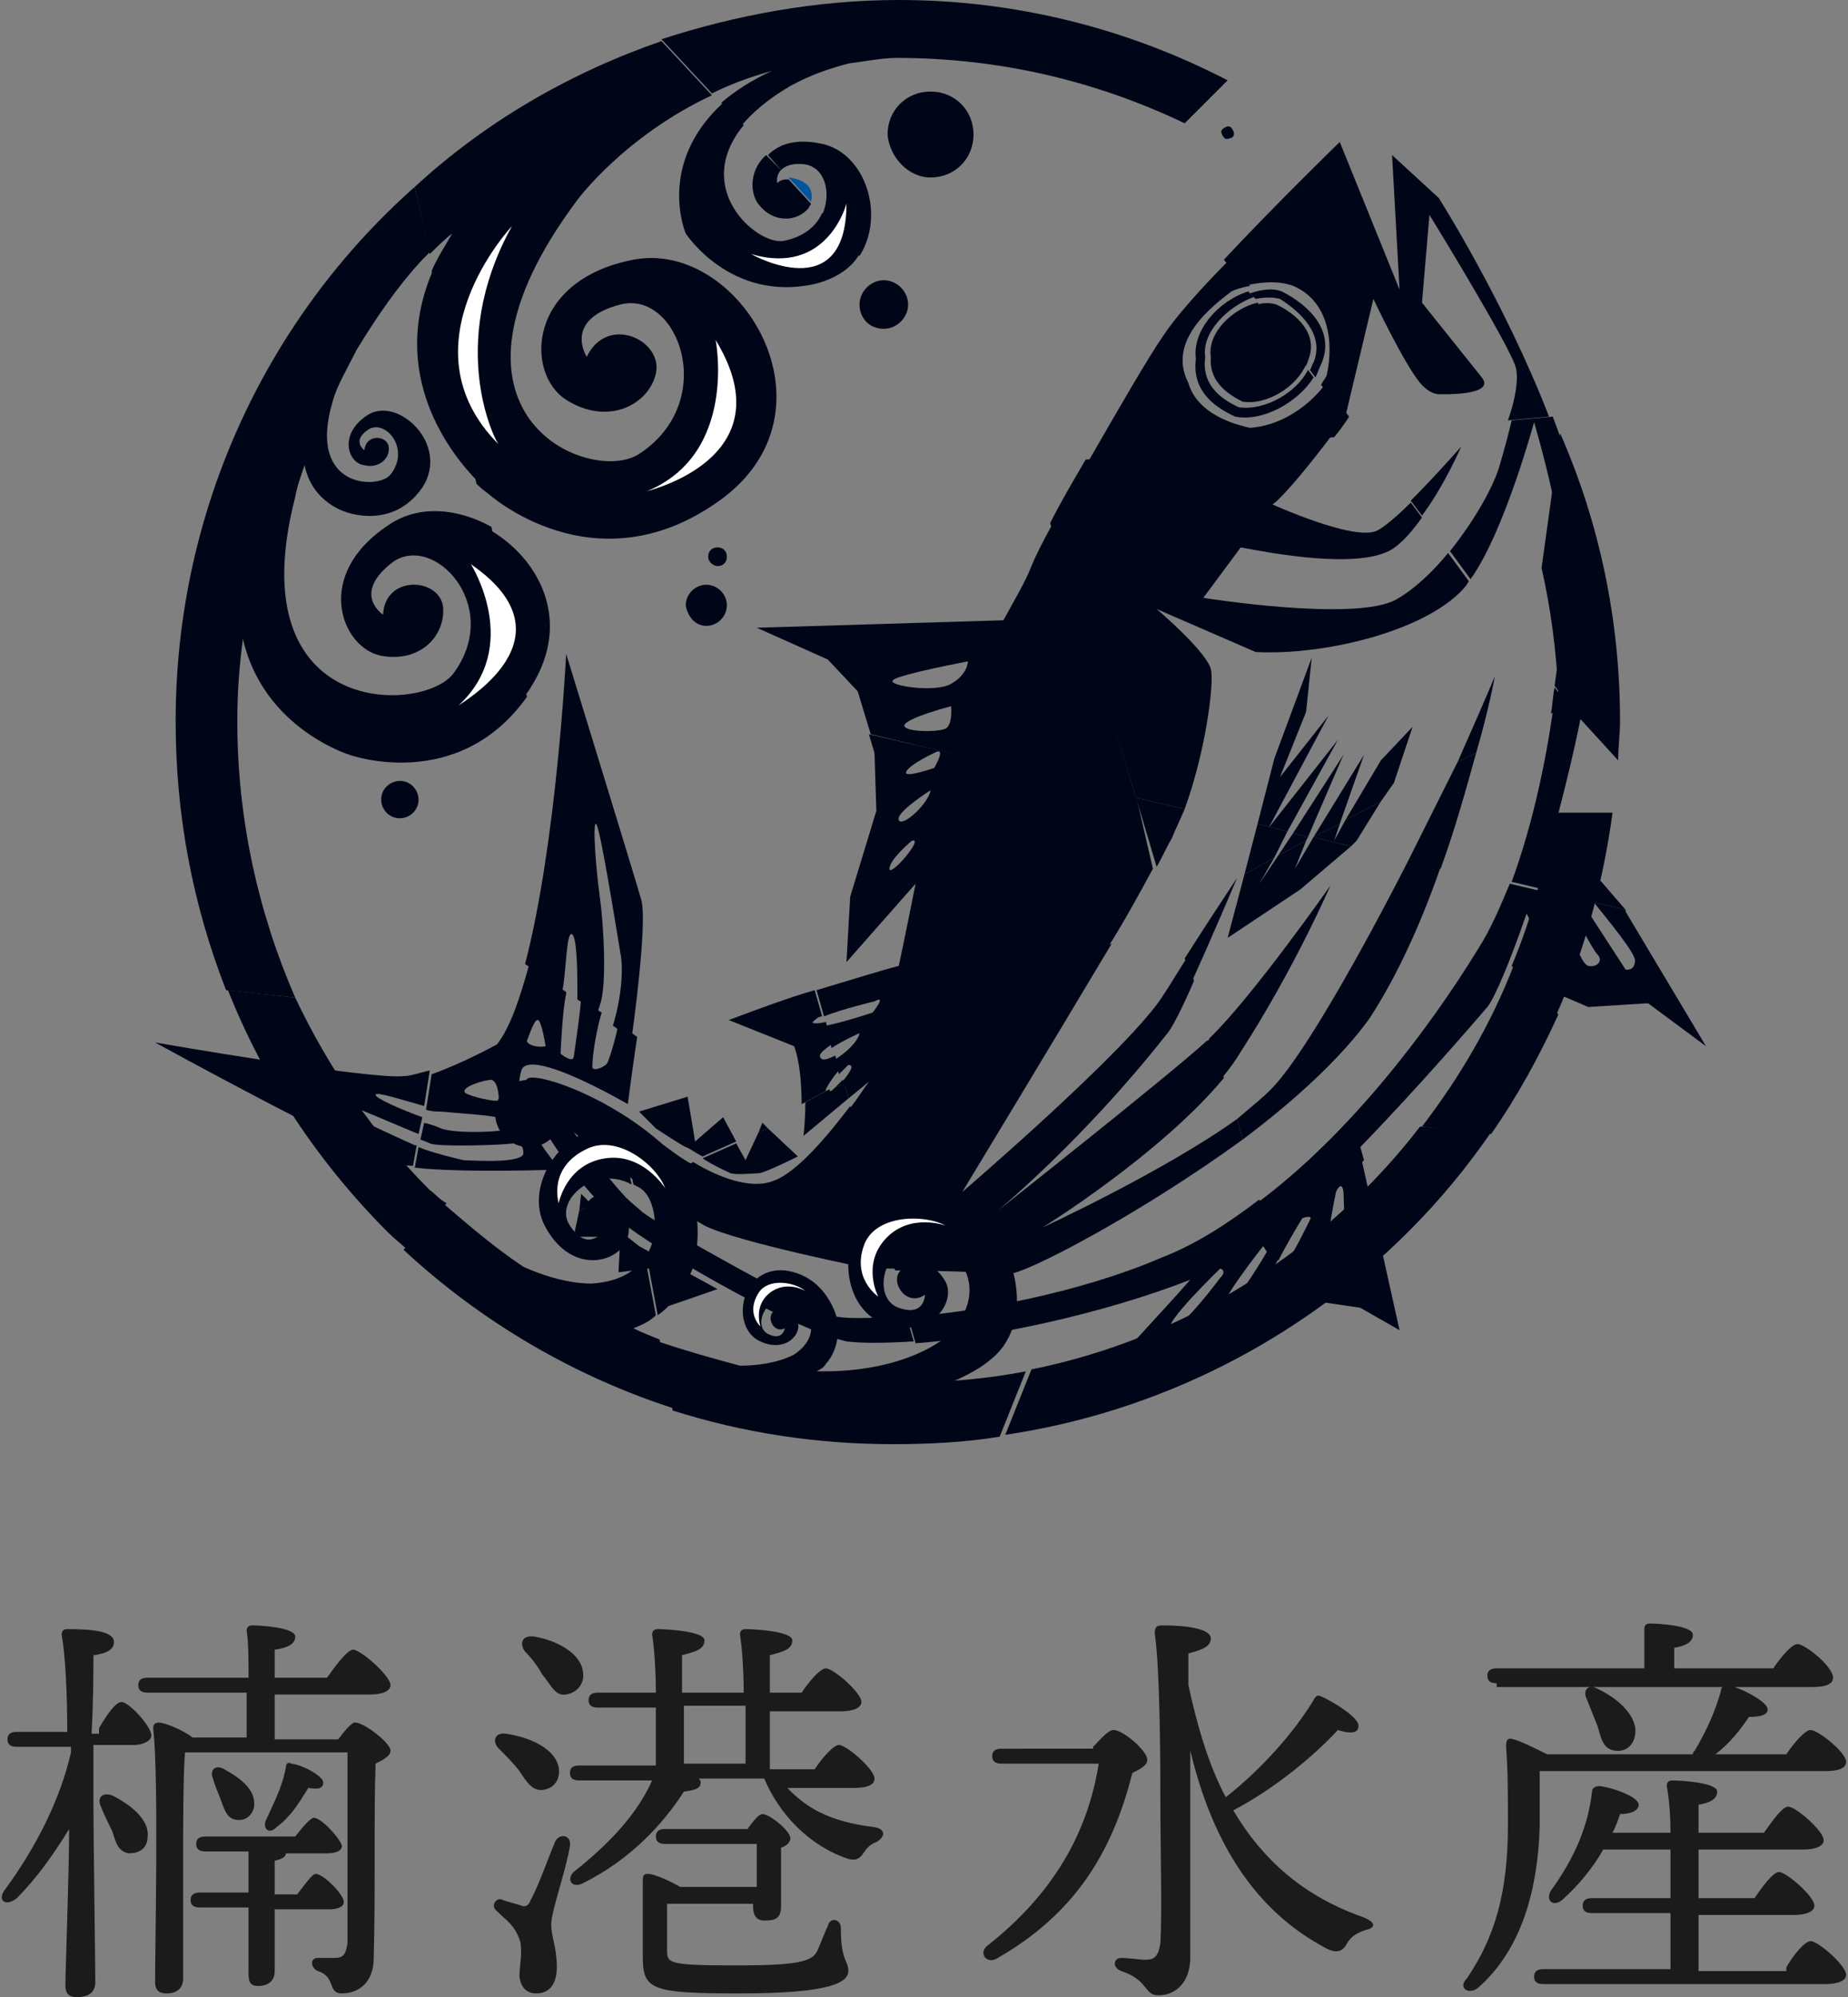 <?xml version="1.0" encoding="utf-8"?>
<!-- Generator: Adobe Illustrator 25.2.1, SVG Export Plug-In . SVG Version: 6.00 Build 0)  -->
<svg version="1.1" xmlns="http://www.w3.org/2000/svg" xmlns:xlink="http://www.w3.org/1999/xlink" x="0px" y="0px"
	 viewBox="0 0 98.9 106.9" style="enable-background:new 0 0 98.9 106.9;" xml:space="preserve">
<rect x="0" y="0" width="98.9" height="106.9" fill="#808080" stroke="none"/>
<style type="text/css">
	.st0{fill:#000618;}
	.st1{fill:#77AEDE;}
	.st2{fill:#00559D;}
	.st3{fill:#FFFFFF;}
	.st4{fill:#1B1B1B;}
</style>
<g id="レイヤー_1_xA0_画像_1_">
	<g>
		<path class="st0" d="M21.4,43.8c0.5,0,1-0.4,1-1c0-0.5-0.4-1-1-1c-0.5,0-1,0.4-1,1C20.4,43.3,20.8,43.8,21.4,43.8z"/>
		<path class="st1" d="M44.5,65.9c0.5,0,1-0.4,1-1c0-0.5-0.4-1-1-1c-0.5,0-1,0.4-1,1C43.5,65.4,44,65.9,44.5,65.9z"/>
		<path class="st0" d="M49.8,9.5c1.3,0,2.3-1,2.3-2.3c0-1.3-1-2.3-2.3-2.3c-1.3,0-2.3,1-2.3,2.3C47.6,8.4,48.6,9.5,49.8,9.5z"/>
		<path class="st0" d="M47.3,17.6c0.7,0,1.3-0.6,1.3-1.3c0-0.7-0.6-1.3-1.3-1.3c-0.7,0-1.3,0.6-1.3,1.3C46,17,46.5,17.6,47.3,17.6z"
			/>
		<path class="st0" d="M37.8,33.5c0.6,0,1.1-0.5,1.1-1.1c0-0.6-0.5-1.1-1.1-1.1c-0.6,0-1.1,0.5-1.1,1.1C36.8,33,37.2,33.5,37.8,33.5
			z"/>
		<path class="st0" d="M38.4,30.3c0.3,0,0.5-0.2,0.5-0.5c0-0.3-0.2-0.5-0.5-0.5c-0.3,0-0.5,0.2-0.5,0.5
			C37.9,30.1,38.2,30.3,38.4,30.3z"/>
		<g>
			<path class="st0" d="M12.7,38.6c0-1.5,0.1-2.9,0.3-4.4c1.1,4.8,5.7,6.2,5.7,6.2s5.8,2.1,9.5-3.1l-1.9-9.1c-1.8-1-3.9-1.2-5.5-0.1
				c-4.1,2.7-2.5,6.6-0.4,7c2.2,0.4,3.5-1.2,3.3-2.7c-0.3-1.5-3.1-1.6-3.2,0.5c0,0-1.7-1.1,0.5-2.8c2.2-1.6,5.9,2.3,3.3,5.9
				c-1.5,2.2-11.6,2.6-8.5-9.4c0.1-0.6,0.3-1.1,0.5-1.7c0.4,2,2.2,2.5,2.2,2.5s2.5,1,4.1-1.3c1.5-2.3-1.3-4.9-2.9-3.9
				c-1.6,1-1.1,2.6-0.2,2.7c0.8,0.2,1.4-0.4,1.3-1c-0.1-0.6-1.2-0.7-1.3,0.2c0,0-0.7-0.5,0.2-1.1c0.9-0.6,2.3,1,1.2,2.4
				c-0.6,0.8-4.5,0.8-3.1-3.9c0.2-0.8,0.8-1.8,1.3-2.8c1.1-1.8,2.2-3.4,3.5-4.8c0.1-0.1,0.3-0.3,0.4-0.4L22.2,10
				C14.3,17,9.4,27.3,9.4,38.6c0,5,0.9,9.8,2.7,14.4l3.7,0.4C13.8,48.8,12.7,43.8,12.7,38.6z"/>
			<path class="st0" d="M41.6,9.8c0,0-0.1-0.4,0.2-0.7L41,8.3c-0.8,0.7-0.9,1.8-0.5,2.5c0.8,1.2,2.2,1.1,2.8,0.3
				c0-0.1,0.1-0.1,0.1-0.2l-1.2-1.3C42,9.6,41.8,9.6,41.6,9.8z"/>
			<path class="st0" d="M23,63.7c-3-3-5.4-6.5-7.2-10.3L12.2,53c1.9,4.8,4.8,9.2,8.6,13c0.3,0.3,0.7,0.6,1,0.9l2.1-2.5
				C23.5,64.2,23.3,63.9,23,63.7z"/>
			<path class="st0" d="M25.6,25.8l-2.4-11.4C20.7,20.1,24.2,24.4,25.6,25.8z"/>
			<path class="st0" d="M55.2,73.3l-1.4,3.5c8.1-1.2,15.7-5,21.6-10.9c1.6-1.6,3.1-3.4,4.4-5.3L76,60.3C71,66.8,63.6,71.6,55.2,73.3
				z"/>
			<path class="st0" d="M81,51.7c-1.2,3.1-2.9,6-4.9,8.6l3.7,0.4c1.4-2,2.6-4.2,3.6-6.4L81,51.7z"/>
			<path class="st0" d="M26.1,28.3l1.9,9.1c0.1-0.2,0.3-0.4,0.4-0.6C30.7,33.2,28.8,29.8,26.1,28.3z"/>
			<path class="st0" d="M36.7,12.5c0,0,2.4,3.7,6.9,2.7c1.2-0.3,2-0.9,2.4-1.6l-2-2.2c-0.3,0.7-1,1.3-2.1,1.5
				c-1.4,0.2-4.9-2.8-2.1-6.2l-1.1-1.2C35.1,8.8,36.7,12.5,36.7,12.5z"/>
			<path class="st0" d="M83.1,43.5c-0.4,2.9-1.1,5.6-2.2,8.2l2.4,2.6c1.5-3.4,2.5-7.1,3-10.8L83.1,43.5z"/>
			<path class="st0" d="M86.6,40.7c0-0.7,0.1-1.4,0.1-2.1c0-5.4-1.1-10.6-3.2-15.4l-1,7.2c0.5,2.2,0.8,4.5,0.9,6.8L86.6,40.7z"/>
			<path class="st0" d="M23,13.6c0.4-0.4,0.8-0.8,1.2-1.1c-0.4,0.7-0.8,1.3-1.1,2l2.4,11.4c0.3,0.3,0.6,0.5,0.6,0.5
				s5.7,5.2,12.4,0.4c6.7-4.8,1.1-14-4.6-12.9c-5.7,1.1-5.8,6.1-3.6,7.5c2.2,1.4,4.4,0.3,4.8-1.4c0.4-1.8-2.6-3.2-3.7-0.9
				c0,0-1.3-2,1.8-2.8c3.1-0.8,5.3,5.2,1,8c-2.6,1.7-11.9-2.1-3.3-13.6c0,0,2.5-3.4,7.2-5.6l-2.7-2.9C30.5,3.9,26,6.5,22.2,10
				L23,13.6C23,13.6,23,13.6,23,13.6z"/>
			<path class="st0" d="M65.7,4.3C60.3,1.5,54.3,0,48.1,0c-4.4,0-8.7,0.8-12.7,2.1L38.1,5c1-0.5,2.1-0.9,3.2-1.2
				c-1.1,0.5-2,1.1-2.7,1.7l1.1,1.2c0.6-0.7,1.4-1.4,2.6-2.1c1.1-0.6,2-0.9,3.1-1.2c0.8-0.1,1.8-0.3,2.6-0.3
				c5.4,0,10.6,1.2,15.4,3.5L65.7,4.3z"/>
			<path class="st0" d="M44,7.7c-1.4-0.3-2.3,0-2.9,0.6l0.7,0.8c0.2-0.2,0.6-0.4,1.3-0.3c1.1,0.2,1.4,1.6,0.9,2.7l2,2.2
				C47.4,11.5,46.3,8.2,44,7.7z"/>
		</g>
		<path class="st2" d="M42.2,9.5l1.2,1.3C43.4,10.8,43.8,9.7,42.2,9.5z"/>
		<g>
			<g>
				<path class="st0" d="M44.7,58.2l0.5-0.2l0.2,0.8l-2.4,2c0,0,0.1-0.8,0.1-1.8l1.3-0.7C44.4,58.5,44.5,58.4,44.7,58.2z"/>
				<path class="st0" d="M41.4,63.2c1.2-0.4,2.9-2.4,4.1-4l2.4,8.7c-0.9,0-1.4,0-1.4,0s-7-1.4-8.8-2.3c-0.7-0.4-1.9-1.2-3.1-2.1
					l2.5-1.3C38.4,63,40.2,63.7,41.4,63.2z"/>
				<path class="st0" d="M80,36.2c0,0-0.3,1.7-1,4.1l-1,0.5C78.8,39,79.5,37.4,80,36.2z"/>
				<path class="st0" d="M43.5,54.7c-0.1,0.1,0.3,0.1,0.7,0l0.3,1.2c-0.4,0.3-0.7,0.5-0.6,0.7c0.1,0.2,0.4,0.1,0.8-0.1l0.2,0.8
					c-0.3,0.3-0.6,0.8-0.7,1c0,0,0,0.1,0,0.1l-1.3,0.7c0-1.1-0.1-2.3-0.4-3.1l-3.5-1.4c1.6-0.6,3.2-1.2,4.6-1.6l0.4,1.4
					C43.8,54.4,43.6,54.6,43.5,54.7z"/>
				<path class="st0" d="M30.7,60.6c0,0,1.5,2.1,2.8,3.5l-1.1,0.6c-2.8-2.8-4.9-6.8-4.1-7c0.8-0.2,4.4,1.1,7.1,3.5
					c0.4,0.3,0.9,0.7,1.6,1.1l-2.5,1.3C32.6,62.2,30.7,60.6,30.7,60.6z"/>
				<path class="st0" d="M66.4,56.3c-0.3,0.5-0.6,0.9-1,1.4l-0.7-2.1c2.3-2.2,6.5-8.2,6.5-8.2S69.3,51.8,66.4,56.3z"/>
				<path class="st0" d="M62.7,44.9c-0.2,0.3-0.4,0.8-0.8,1.5l-1.1-3.7l2.6,0.6C63.2,43.8,62.9,44.4,62.7,44.9z"/>
				<path class="st0" d="M78,40.8l1-0.5c-0.5,1.8-1.1,4-1.9,6.2L75.4,46C76.3,44.2,77.2,42.4,78,40.8z"/>
				<path class="st0" d="M62.3,53.2c0.4-0.6,0.8-1.3,1.2-1.9l0.4,1.2c-0.6,1.4-1.2,2.6-1.5,2.9c-4.4,5.6-9,9.4-9,9.4s9-7.1,11.2-9.1
					c0.1,0,0.1-0.1,0.2-0.1l0.7,2.1c-3.4,4.1-9.7,8-9.7,8s6.5-3,10.4-5.8l0.3,1.1C61,65,54.7,68.3,53.9,68.2c-0.9-0.1-4.1-0.2-6-0.2
					l-2.4-8.7c0.4-0.5,0.7-1,1-1.4l-1.1,0.9L45.2,58l14.3-7.5c-3.4,5.7-8,13.3-8,13.3S60.6,56,62.3,53.2z"/>
				<path class="st0" d="M63.8,52.5l-0.4-1.2c1.4-2.2,2.8-4.3,2.8-4.3S64.9,50.1,63.8,52.5z"/>
				<path class="st0" d="M68.3,58c1.6-1.8,4.5-6.9,7.1-12l1.7,0.4c-1,2.9-2.3,5.8-3.8,8.1c-1.5,2.1-4,4.4-6.8,6.5l-0.3-1.1
					C67,59.2,67.8,58.6,68.3,58z"/>
				<path class="st0" d="M84.6,47.5c-0.3-0.6-0.4-0.1-0.4-0.1l0.5,0.7l-3.8-0.9c1.1-3,1.8-6.3,2.2-9.1l0.9-0.5l0.6,0.8
					c-0.4,2-0.9,4-1.4,5.9l3.8,4.4l-1.7-0.4C84.9,47.9,84.6,47.5,84.6,47.5z"/>
				<path class="st0" d="M84.8,37.2c-0.1,0.4-0.1,0.8-0.2,1.2l-0.6-0.8L84.8,37.2z"/>
				<path class="st0" d="M83.2,36.7c0.3-2.1,0.4-3.8,0.5-4.7c0.4-2.7-1.6-9.4-1.6-9.4s-1.6,5.9-3.4,8.4l-1.1-1.5
					c1.2-1.5,2.2-3.2,2.6-4.4c0,0,0.4-1.3,0.7-2.6l2.2-0.2c1.1,2.9,2,6,2.1,8.7c0.1,1.9-0.1,4.1-0.5,6.3l-0.8,0.4L83.2,36.7z"/>
				<path class="st0" d="M76.1,27.6l-0.6-0.8c1.3-1.3,2.7-2.9,2.7-2.9S77.3,26,76.1,27.6z"/>
				<path class="st0" d="M83.9,37.7L83,38.2c0.1-0.5,0.1-1,0.2-1.4L83.9,37.7z"/>
				<path class="st0" d="M68.1,27c0,0,4.4,2,5.6,1.4c0.4-0.2,1.1-0.8,1.8-1.5l0.6,0.8c-0.5,0.7-1,1.3-1.6,1.7
					c-1.8,1.1-6.5,0.2-8.1-0.1l-2,2.7c0,0,8.1,1.3,10.3,0.1c0.9-0.5,1.9-1.4,2.8-2.5l1.1,1.5c0,0.1-0.1,0.1-0.1,0.2
					c-1.9,2.4-7.5,3.8-11.3,3.6l-5.3-2.3c0,0,2.6,2.2,2.9,3.2c0.2,0.8-0.3,4.5-1.4,7.5l-2.6-0.6L56.2,28c0.5-1,1.2-2.2,1.9-3.4
					l13.1-1.2C70.3,24.6,68.7,26.6,68.1,27z"/>
				<path class="st0" d="M33.5,64.1c0.3,0.3,0.7,0.6,0.9,0.8c1.4,1,8.6,5,10.1,5.5c0.5,0.2,2,0.2,4,0l0.4,1.4
					c-1.6,0.1-2.8,0.1-3.6,0c-3.1-0.7-11.3-5.5-12.5-6.8c-0.1-0.1-0.2-0.2-0.4-0.4L33.5,64.1z"/>
				<path class="st0" d="M81.1,19.6c-0.4-1.2-3.8-6.8-4.6-8.1l-0.4,4.7c0,0,2,2.5,3.2,4c0.8,1-2.2,0.9-2.2,0.9s-0.5,0.1-1.1-0.6
					c-0.9-1.1-2.5-4.5-2.5-4.5L72,22.3l-1.3-1.7c0.1-0.2,0.2-0.3,0.3-0.5c0.4-1.8,0.1-4-1.8-4.8c-0.8-0.3-1.8-0.2-2.6,0l-1.1-1.4
					c2.8-3,6.2-6.3,6.2-6.3l3.2,7.9l-0.4-7.2l2.5,2.3c0,0,3.5,5.5,5.9,11.7l-2.2,0.2C81.1,21.4,81.3,20.2,81.1,19.6z"/>
				<path class="st0" d="M65.9,15.6c-0.9,0.7-3.5,2.6-2.3,4.9c0.4,1.4,1.9,2.1,3.3,2.4c1.5-0.1,3-1,4-2.3l1.3,1.7l0,0
					c0,0-0.3,0.5-0.8,1.1l-13.1,1.2c1.5-2.6,3.1-5.4,4-6.7c0.6-0.9,1.9-2.4,3.5-4l1.1,1.4C66.4,15.4,66.1,15.5,65.9,15.6z"/>
				<polygon class="st0" points="71.9,40.4 70,44.8 69.2,44.6 				"/>
				<polygon class="st0" points="73.9,40.7 75.6,38.9 74.6,41.9 73.9,42.9 72,43.9 				"/>
				<polygon class="st0" points="73,40.4 71.7,44.1 70.3,44.8 				"/>
				<polygon class="st0" points="68.2,40.6 70.2,35.2 69.9,38.1 68.5,41.6 71.1,38.3 67.9,44.3 71.6,39.6 68.9,44.5 67.3,44.1 				
					"/>
				<polygon class="st0" points="66.6,46.8 67.3,44.1 68.9,44.5 68.2,45.9 				"/>
				<polygon class="st0" points="72.3,45.3 70.3,44.8 70.3,44.8 71.7,44.1 71.4,45 72,43.9 73.9,42.9 72.6,45 				"/>
				<polygon class="st0" points="67.4,47.3 68.4,45.8 69.9,45 69.3,46.5 70.3,44.8 72.3,45.3 69.6,47.6 65.7,50.2 66.6,46.8 
					68.2,45.9 				"/>
				<polygon class="st0" points="68.4,45.8 69.2,44.6 70,44.8 69.9,45 				"/>
				<path class="st0" d="M70.7,19.5c-0.1,0.2-0.2,0.5-0.3,0.7l-0.3-0.4c0.1-0.1,0.1-0.3,0.2-0.4c0.6-1.5-0.7-2.7-1.8-3.4
					c-0.4-0.1-0.8-0.1-1.3,0l-0.3-0.3c0.6-0.2,1.2-0.3,1.7-0.1C70,16.3,71.5,17.7,70.7,19.5z"/>
				<path class="st0" d="M64.5,19.1c-0.2,1.4,0.7,2.2,1.8,2.7c1.4,0.2,3.1-0.8,3.7-2l0.3,0.4c-0.8,1.3-2.7,2.4-4.2,2.1
					c-1.3-0.6-2.3-1.5-2.1-3.1c-0.2-1.5,1.2-3.1,2.8-3.6l0.3,0.3C65.7,16.4,64.3,17.8,64.5,19.1z"/>
				<path class="st0" d="M70,19.3c0,0.1-0.1,0.2-0.1,0.3l-2.6-3.3c0.3-0.1,0.7-0.1,1,0C69.4,16.8,70.6,17.9,70,19.3z"/>
				<path class="st0" d="M66.5,21.5c-1-0.5-1.8-1.2-1.7-2.4c-0.2-1.3,1.2-2.6,2.5-2.9l2.6,3.3C69.4,20.7,67.8,21.7,66.5,21.5z"/>
				<path class="st0" d="M60.8,42.6l-14.3-3.3l0.3,1l0.1,3.1l-1.4,4.6l-0.2,3.5l3.7-4.2c-0.3,1.5-0.6,3-0.9,4.4
					c-0.8,0.2-2.4,0.7-4.4,1.3l0.4,1.4c1-0.4,2.7-0.8,2.7-0.8c0.7-0.4-0.1,0.6-0.1,0.6s-1.5,0.5-2.5,0.7l0.3,1.2
					c0.6-0.4,1.5-0.8,1.5-0.8c-0.1,0.5-0.8,1.1-1.3,1.4l0.2,0.8c0.3-0.3,0.5-0.5,0.5-0.5c0.4,0,0,0.5-0.4,1l0,0.2l14.3-7.5
					c1-1.6,1.8-3.1,2.4-4.2L60.8,42.6z M50,41.1c0,0-1.7,0.6-1.5,0.2c0.2-0.4,1.5-1,1.5-1C50.7,39.9,50,41.1,50,41.1z M48.1,43.9
					c-0.2-0.4,1.7-1.6,1.7-1.6C49.7,43,48.3,44.3,48.1,43.9z M47.6,46.5c0-0.5,1.2-1.5,1.2-1.5C49.5,44.8,47.6,47,47.6,46.5z"/>
				<path class="st0" d="M60.8,42.7l-4.5-14.6c-0.5,0.9-0.9,1.7-1.1,2.2c-0.3,0.8-0.9,1.8-1.5,2.9l-13.2,0.4l3.8,1.7l1.6,1.7
					l0.7,2.3L60.8,42.7z M50.9,36.6c-0.8,0.5-3.5,0.1-3.1-0.2c0.3-0.3,4-1,4-1S51.8,36.1,50.9,36.6z M50.9,37.8c0,0,0.1,1-0.3,1.2
					c-0.4,0.2-2.3,0.2-2.2-0.2C48.6,38.4,50.9,37.8,50.9,37.8z"/>
				<path class="st0" d="M68.6,68l0.5,1.6l0.3-0.1l3.4,0.5l2.1,1.2l-2-9l0.1-0.1l-0.2-0.7c3.2-3.3,6.2-6.8,6.8-7.5
					c0.4-0.5,1.2-2.4,2.1-5l0.3,0.6l0.9,3.5l2.1,0.9l3.2-0.2l3.1,2.3L87,48.8L87,48.7l-1.7-0.4c0.8,1,2.2,2.7,2.2,3.1
					c0,0.6-0.5,0.5-0.5,0.5l-2.4-3.7l-3.8-0.9c-0.5,1.2-1,2.4-1.7,3.5c-2.7,4.4-6.9,9.9-11.7,13.5l1,3.2c0.5-1,1.3-2.3,1.3-2.3
					s0.6-0.2,0.4,0.1C70.1,65.3,69.3,67,68.6,68z M84.2,48.8c0,0,1,2,1.3,2.3c0.3,0.3,0,0.7-0.5,0.6c-0.6-0.2-1.1-2.9-1.1-2.9
					C83.9,48.1,84.2,48.8,84.2,48.8z M83.1,49.1c0,0,0.8,1.8,0.5,1.9C83.3,51,82.2,48.3,83.1,49.1z M71.5,63.8c0,0,0.3-0.7,0.4,0
					l0.1,2.9c0,0-0.8,1.8-1,1.1C70.8,67.1,71.5,63.8,71.5,63.8z"/>
				<path class="st0" d="M48.6,70.5l0.4,1.4c4.1-0.3,10.1-1.6,14.7-3.4l-0.8,0.9l0,0l-2.1,2.3l-0.9,1.6l1.7-0.5l4.6-2.3l3-0.9
					L68.6,68c-0.3,0.4-0.5,0.8-0.7,0.8c-0.2,0,0.1-0.6,0.5-1.4l-1-3.2c-1.7,1.3-3.4,2.4-5.2,3.1C57.8,69.2,52.3,70.2,48.6,70.5z
					 M67.6,66.7l0.2,0.3c0,0-1.6,2.8-2.2,2.9C65,70,67.6,66.7,67.6,66.7z M65.3,68.4c0,0-2,2.7-2.6,2.7c-0.6-0.1,2.6-3.2,2.6-3.2
					S65.7,68,65.3,68.4z"/>
				<g>
					<path class="st0" d="M33.2,51c-0.3-1.8-1.1-6.8-1.3-6.9c-0.2-0.1,0,2.5,0.2,3.9c0.2,1.4,0.4,4.8,0,5.8C32.1,53.9,32,54,32,54.2
						l-1.1-0.7c0-0.2,0-0.3,0-0.4c0-0.8,0-3-0.3-3.1c-0.3-0.1-0.3,2.1-0.5,3l-2-1.4c1.7-6.5,2.2-16.6,2.2-16.6s3.6,11.7,4,13.1
						c0.3,0.8-0.1,4.6-0.5,7.5l-1-0.7C33.2,53.6,33.4,52,33.2,51z"/>
					<path class="st0" d="M8.3,55.8c0,0,11.5,2,13.3,1.8c0.4,0,0.9-0.2,1.4-0.3l-0.3,1.9c-1.1-0.3-2.6-0.8-2.6-0.6
						c0,0.2,1.4,0.8,2.5,1.2l-0.2,0.9c-1.5-0.6-5.5-2.4-5.8-2.2c-0.3,0.1,4.9,2.5,5.6,2.8c0,0,0.1,0,0.1,0l-0.2,1.1
						c-0.4,0-0.8-0.1-1-0.2C19.4,61.9,8.3,55.8,8.3,55.8z"/>
					<path class="st0" d="M22.4,61.4l-0.2,1.1c2.6,0.3,7.8,0.1,7.8,0.1s-2.8-3-2.1-5.3c0.4-1.3,5.7,1.8,5.7,1.8s0.2-1.6,0.5-3.6
						l-1-0.7c-0.2,1-0.5,1.9-0.6,2.1c-0.1,0.2-0.8,0.5-0.8,0.2c0-0.6,0.2-1.9,0.5-2.9l-1.1-0.7c-0.1,1.1-0.4,3.1-0.4,3.1
						c-0.1,0.3-0.7-0.2-0.7-0.2s0.1-2.4,0.3-3.2c0,0,0-0.1,0-0.1l-2-1.4c-0.5,1.8-1,3.3-1.7,4.2c0,0-1.8,1-3.5,1.6l-0.3,1.9
						c0.3,0.1,0.6,0.1,0.8,0.1c1,0.1,3,0.2,3.3,0.4c0.3,0.1,0.4,0.5,0.4,0.5c-0.3,0.2-2.9,0.3-3.7,0c-0.2-0.1-0.5-0.2-0.9-0.3
						l-0.2,0.9c0.3,0.1,0.5,0.2,0.5,0.2c0.4,0.2,3.8,0.1,4.5,0c0.6-0.1,0.5,0.6,0.5,0.6c-0.3,0.5-2.9,0.3-3.2,0.3
						C24.4,62,23.1,61.7,22.4,61.4z M28.8,54.6c0.2,0.1,0.4,1.4,0.4,1.4c-0.5,0.1-1-0.1-1-0.3C28.3,55.5,28.6,54.5,28.8,54.6z
						 M24.9,58.5c-0.3-0.3,1-0.7,1.4-0.7c0.4,0.1,0.4,1.1,0.4,1.1C26.5,59,25.2,58.7,24.9,58.5z"/>
				</g>
				<g>
					<path class="st0" d="M31,64.8l0.7-0.3c0.3,0.3,0.6,0.6,0.8,0.8c0.3,0.3,1.7,1.4,1.7,1.4l4.2,2.3l-2.6,0.9l-0.3-2.1l-2.4,0.3
						l0.1-1.9l-2.5,0L31,64.8z"/>
					<path class="st0" d="M31.1,63.9c0,0,0.3,0.3,0.6,0.6L31,64.8L31.1,63.9z"/>
					<polygon class="st0" points="40.8,60.1 41.1,60.4 40.6,60.6 					"/>
					<path class="st0" d="M39.9,62.1l0.7-1.5l0.5-0.2l1.6,1.5c0,0-1.8,0.9-2.1,0.9c-0.3,0-1.1,0.1-1.5,0c-0.2-0.1-0.9-0.4-1.5-0.8
						l1.8-0.8L39.9,62.1z"/>
					<path class="st0" d="M35.1,60.4l-0.9-0.9l2.6-0.8l0.4,2.4l1.5-1.3l0.7,1.3l-1.8,0.8c-0.4-0.2-0.8-0.5-0.9-0.5
						C36.3,61.2,35.1,60.4,35.1,60.4z"/>
				</g>
				<polygon class="st0" points="45.1,57.8 44.7,58.2 45.2,58 				"/>
			</g>
			<path class="st0" d="M65.8,7.4c-0.2,0.1-0.3,0-0.4-0.2c-0.1-0.2,0-0.3,0.2-0.4c0.2-0.1,0.3,0,0.4,0.2C66.1,7.2,66,7.4,65.8,7.4z"
				/>
		</g>
		<path class="st0" d="M51.1,73.9c0.7-0.3,2.1-1,2.7-2c1.2-1.9,0.3-4.2,0.3-4.2s-1.5-3.8-5.5-3.5c-4,0.3-4,5.6-1.4,6.6
			c2.6,1,4-1.1,3.4-2.2c-0.6-1.1-1.8-1.3-2.4-0.6c-0.6,0.6,0.3,2,1.3,1.3c0,0,0,1.2-1.4,0.7c-1.5-0.5-0.9-3.6,1.6-3.6
			c1.1,0,3.7,2.4,1,5.1c0,0-2.1,2-7,1.9c0.2-0.1,0.4-0.2,0.5-0.4c0.9-1,0.6-2.4,0.6-2.4s-0.5-2.3-2.8-2.6c-2.3-0.2-2.9,2.8-1.5,3.7
			c1.4,0.8,2.4-0.2,2.2-0.9c-0.2-0.7-0.9-0.9-1.3-0.6c-0.4,0.3,0,1.2,0.6,0.9c0,0-0.1,0.7-0.9,0.3c-0.8-0.4-0.2-2.1,1.3-1.9
			c0.6,0.1,1.9,1.8,0.1,3c0,0-1,0.6-2.9,0.6c-1.5-0.4-2.9-0.8-4.4-1.3l0.8,3.7c3.8,1.2,7.7,1.8,11.8,1.8c1.9,0,3.9-0.1,5.7-0.4
			l1.4-3.5C53.9,73.6,52.5,73.8,51.1,73.9z M43.3,73.7L43.3,73.7C43.3,73.7,43.3,73.7,43.3,73.7C43.3,73.7,43.3,73.7,43.3,73.7z"/>
		<path class="st3" d="M43.1,69.1c0,0-1-0.6-1.9,0.1c-0.9,0.7-0.5,1.8-0.5,1.8s-0.8-0.7-0.1-1.8C41.1,68.4,42.5,68.6,43.1,69.1z"/>
		<path class="st3" d="M45.3,10.9c0,0-1,3.9-5.1,2.7C40.2,13.6,45.3,16.5,45.3,10.9z"/>
		<path class="st3" d="M38.3,18.2c0,0,1.2,6.1-3.7,8.1C34.5,26.3,42.2,24.6,38.3,18.2z"/>
		<path class="st3" d="M25.2,30.2c0,0,2.8,4.4-0.7,7.6C24.5,37.7,31,34.2,25.2,30.2z"/>
		<path class="st3" d="M27.4,12.1c0,0-6,6.4-0.7,11.7C26.6,23.8,23.8,18.6,27.4,12.1z"/>
		<circle class="st0" cx="28.3" cy="59.6" r="1.8"/>
		<path class="st3" d="M50.6,65.6c0,0-1.9-0.7-3.2,0.7c-1.3,1.4-0.4,3.1-0.4,3.1s-1.5-1-0.7-2.9C47,65,49.5,65,50.6,65.6z"/>
		<g>
			<path class="st0" d="M37.1,67.8c0,0,1.3-4.2-2.2-6.7c-0.6-0.4-1.1-0.6-1.6-0.7l0.6,3c0.2,0.1,0.4,0.2,0.5,0.3
				c0.6,0.5,1,2.2,0.2,3.5l0.6,3.2C36.6,69.4,37.1,67.8,37.1,67.8z"/>
			<path class="st0" d="M31.7,68.7c0,0-1.5,0.1-3.7-0.9c-1.5-1-2.9-2.2-4.3-3.4l-2.1,2.5c4.2,3.9,9.2,6.8,14.5,8.5l-0.8-3.7
				c-0.5-0.2-1-0.4-1.4-0.6c0.5-0.2,0.9-0.4,1.2-0.7l-0.6-3.2C34.1,68,33.2,68.6,31.7,68.7z"/>
			<path class="st0" d="M29.2,65.7c1.5,2.7,4.1,1.8,4.4,0.5c0.3-1.3-0.6-2.3-1.6-2.2c-0.9,0.1-1.1,1.9,0.2,2c0,0-0.8,1-1.7-0.4
				c-0.9-1.3,1.3-3.3,3.3-2.2l-0.6-3C30.3,59.9,27.9,63.4,29.2,65.7z"/>
		</g>
		<path class="st3" d="M35.6,63.6c0,0-1.2-1.9-3.2-1.6c-2.1,0.3-2.5,2.4-2.5,2.4s-0.6-1.9,1.5-2.9C33,60.7,35.1,62.3,35.6,63.6z"/>
	</g>
</g>
<g id="楠港水産">
	<g>
		<path class="st4" d="M5.3,92.5c0.4-0.7,0.9-1.4,1.2-1.4c0.4,0,1.6,1.3,1.6,1.8c0,0.3-0.5,0.5-0.9,0.5H5c0,1.5,0,2.8,0,3.2
			c0,1.5,0.1,8.6,0.1,9.5c0,0.5-0.3,0.8-1,0.8c-0.4,0-0.6-0.2-0.6-0.6c0-0.9,0.2-6,0.2-8.4c-0.8,1.3-1.7,2.6-2.8,3.7
			c-0.6,0.5-1.1,0.1-0.6-0.5c1.6-2.2,2.9-4.7,3.5-7.3v-0.3H0.9c-0.3,0-0.5-0.1-0.5-0.4c0-0.3,0.2-0.4,0.5-0.4h2.7
			c0-2-0.1-4.1-0.3-5.2c0-0.2,0.1-0.3,0.3-0.3c1.3,0,2.5,0.1,2.5,0.7c0,0.4-0.4,0.6-1.1,0.7c0,0.8,0,2.5-0.1,4.2H5.3z M7.9,98.3
			c0,0.6-0.4,0.9-1,0.9c-0.6-0.1-0.7-0.6-0.9-1.2c-0.2-0.4-0.4-0.8-0.6-1.3c-0.2-0.4,0-0.8,0.6-0.6C7,96.6,8,97.4,7.9,98.3z
			 M18.1,93.1c0.3-0.4,0.7-0.9,0.9-0.9c0.5,0,1.9,1.1,1.9,1.5c0,0.3-0.4,0.5-0.8,0.7c-0.1,2.6,0,7-0.1,10.4c0,1.4-0.9,1.9-1.7,1.9
			c-0.8,0-0.3-0.9-1.3-1.2c-0.4-0.2-0.4-0.7,0-0.7c0.2,0,0.6,0,0.9,0c0.5,0,0.6-0.2,0.7-0.8c0-1.2,0-3.4,0-5.1v-5.1H9.9
			c-0.1,1.1-0.1,4.7-0.1,5.5l0,6.6c0,0.5-0.3,0.8-0.9,0.8c-0.4,0-0.6-0.2-0.6-0.6c0-2.2,0.2-10.9-0.1-13.6c0-0.2,0.1-0.3,0.3-0.3
			c0.3,0,1.3,0.4,1.8,0.8h2.9c0-0.7,0-1.5,0-2.4H7.9c-0.3,0-0.5-0.1-0.5-0.4c0-0.3,0.2-0.4,0.5-0.4h5.4c0-1,0-1.9-0.1-2.5
			c0-0.2,0.1-0.3,0.3-0.3c0.4,0,2.3,0.1,2.3,0.6c0,0.4-0.4,0.6-1.1,0.7v1.5h2.8c0.5-0.7,1.1-1.5,1.4-1.5c0.4,0,2,1.4,2,1.9
			c0,0.3-0.4,0.5-1.1,0.5h-5.1v2.4H18.1z M14.7,102.1c0,1.6,0,2.8,0,3.4c0,0.5-0.3,0.8-0.9,0.8c-0.4,0-0.5-0.2-0.5-0.7
			c0-0.6,0-1.8,0-3.5h-2.6c-0.3,0-0.5-0.1-0.5-0.4c0-0.3,0.2-0.4,0.5-0.4h2.6v-2.2H11c-0.3,0-0.5-0.1-0.5-0.4c0-0.3,0.2-0.4,0.5-0.4
			h4.8c0.4-0.5,0.8-1,1-1c0.4,0,1.4,1.1,1.5,1.5c0,0.3-0.4,0.4-0.8,0.4h-2.2c0,0.2-0.2,0.3-0.6,0.4v1.8h1.2c0.4-0.5,0.8-1.1,1-1.1
			c0.4,0,1.5,1.1,1.5,1.5c0,0.3-0.4,0.4-0.8,0.4H14.7z M11.8,96.3c-0.1-0.3-0.3-0.7-0.4-1.1c-0.2-0.4,0.1-0.8,0.6-0.5
			c0.9,0.5,1.7,1.1,1.6,2c-0.1,0.5-0.5,0.8-1,0.7C12.1,97.3,12,96.8,11.8,96.3z M17.3,95.4c0,0.3-0.2,0.4-0.8,0.3
			c-0.5,0.8-0.9,1.5-1.7,2.1c-0.4,0.4-0.7,0.1-0.6-0.3c0.4-0.9,0.9-1.8,1.1-2.9c0-0.2,0.1-0.3,0.3-0.2
			C16.3,94.5,17.3,95.1,17.3,95.4z"/>
		<path class="st4" d="M29.5,103c0,0.7,0.3,1.2,0.3,2.3c0,0.9-0.4,1.4-1.1,1.4s-0.9-0.6-0.9-1s0.2-1.4,0-1.9c-0.3-0.8-0.7-1-1.2-1.5
			c-0.4-0.3,0-0.8,0.3-0.6c0.3,0.1,0.7,0.2,1,0.3c0.2,0.1,0.4,0,0.5-0.3c0.4-0.7,1-2.4,1.3-3.1c0.2-0.5,0.9-0.4,0.8,0.2
			C30.3,100.1,29.5,102.3,29.5,103z M26.7,93.6c-0.4-0.4-0.2-0.9,0.4-0.8c1.3,0.2,2.6,0.8,2.8,1.8c0.1,0.6-0.2,1.1-0.8,1.2
			c-0.6,0.1-0.9-0.4-1.3-1C27.5,94.4,27.1,94,26.7,93.6z M28.1,88.4c-0.3-0.4-0.2-0.9,0.5-0.8c1.2,0.2,2.5,0.9,2.6,1.9
			c0.1,0.6-0.3,1.1-0.9,1.2c-0.6,0.1-0.8-0.5-1.3-1.1C28.8,89.2,28.4,88.7,28.1,88.4z M41.7,95.2c1.3,1.6,2.7,2.3,5.1,2.6
			c0.6,0.1,0.6,0.5,0.1,0.8c-0.3,0.1-0.5,0.3-0.7,0.6c-0.2,0.3-0.4,0.4-0.8,0.3c-2.1-0.7-3.7-2.4-4.5-4.3h-3.5c0,0,0.1,0.1,0.1,0.2
			c0,0.3-0.2,0.4-0.9,0.5c-1.1,1.7-2.8,3.6-5.4,4.9c-0.6,0.3-0.9-0.2-0.5-0.6c1.9-1.5,3.4-3.1,4.2-4.9H31c-0.3,0-0.5-0.1-0.5-0.4
			c0-0.3,0.2-0.4,0.5-0.4h4.1c0-0.9,0-2,0-3.1H32c-0.3,0-0.5-0.1-0.5-0.4c0-0.3,0.2-0.4,0.5-0.4h3.1c0-1.3-0.1-2.5-0.2-3.1
			c0-0.2,0.1-0.3,0.3-0.3c0.4,0,2.5,0.1,2.5,0.6c0,0.5-0.5,0.6-1.2,0.8v2h3.3c0-1.3-0.1-2.5-0.2-3.1c0-0.2,0.1-0.3,0.3-0.3
			c0.4,0,2.5,0.1,2.5,0.6c0,0.5-0.5,0.6-1.2,0.8v2h1.7c0.4-0.6,1-1.3,1.3-1.3c0.4,0,1.9,1.3,1.9,1.8c0,0.3-0.4,0.5-1.1,0.5h-3.8v3.1
			h2.4c0.4-0.6,1-1.3,1.3-1.3c0.4,0,1.9,1.3,1.9,1.8c0,0.3-0.3,0.5-1.1,0.5H41.7z M35.7,101.8c0,0.8,0,2,0,2.6
			c0,0.7,0.1,0.8,3.8,0.8c3.1,0,3.9-0.2,4.2-0.7c0.2-0.4,0.4-1,0.6-1.4c0.1-0.5,0.7-0.4,0.7,0.1c0,1.8,0.4,1.7,0.4,2.3
			c0,0.6-0.9,1.2-5.8,1.2c-4.8,0-5.2-0.2-5.2-2c0-0.7,0-2.8,0-3.9c0-0.4,0-0.5,0.3-0.5c0.3,0,1.2,0.4,1.7,0.7h4.1l0-2.3h-4.9
			c-0.3,0-0.5-0.1-0.5-0.4c0-0.3,0.2-0.4,0.5-0.4H40c0.3-0.4,0.6-0.8,0.8-0.8c0.4,0,1.5,0.9,1.5,1.3c0,0.2-0.2,0.4-0.5,0.5
			c0,0.9,0,2.6,0,3.1c0,0.7-0.3,0.8-0.9,0.8c-0.5,0-0.6-0.4-0.6-0.8v-0.1H35.7z M36.6,94.4h3.3c0-0.9,0-2,0-3.1h-3.3V94.4z"/>
		<path class="st4" d="M58.5,93.5c0.4-0.4,0.8-0.9,1.1-0.9c0.5,0,1.8,1.1,1.8,1.6c0,0.3-0.4,0.5-0.8,0.7c-1.1,4.4-3.2,7.6-7.2,9.9
			c-0.6,0.4-1.1-0.3-0.5-0.7c3.4-2.7,5.3-5.9,5.9-9.7h-5.2c-0.3,0-0.5-0.1-0.5-0.4c0-0.3,0.2-0.4,0.5-0.4H58.5z M73.1,103.3
			c-0.6,0.2-0.8,0.4-1,0.7c-0.2,0.4-0.5,0.6-1.1,0.3c-3.8-2-6.1-5.6-7.3-10.6c0,3.6,0,7.7,0,11.1c0,1.2-0.7,2-1.7,2
			c-0.8,0-0.5-0.8-2-1.3c-0.5-0.2-0.4-0.7,0-0.7c0.4,0,1,0.1,1.3,0.1c0.5,0,0.7-0.2,0.8-0.9c0.1-1.6,0-5.2,0-7.5
			c0-1.7,0-6.9-0.3-9.1c0-0.3,0.1-0.4,0.4-0.4c1.4,0,2.6,0.2,2.6,0.7c0,0.4-0.4,0.6-1.2,0.8c0,0.5,0,1.1,0,1.7c0.5,2.3,1.1,4.3,2,6
			c1.9-1.5,3.6-3.4,4.7-5.2c0.1-0.2,0.2-0.3,0.4-0.2c0.7,0.3,2.1,1.2,2,1.6c0,0.4-0.5,0.4-1.1,0.2c-1.2,1.3-3.3,3.1-5.6,4.3
			c1.6,2.7,3.8,4.6,6.9,5.7C73.7,102.9,73.6,103.2,73.1,103.3z"/>
		<path class="st4" d="M82.4,94.7c0,0.9,0,1.7,0,3.1c-0.1,3.2-0.9,6.5-3.3,8.6c-0.5,0.4-1.1,0-0.6-0.5c1.5-2.2,2.2-4.6,2.2-8.2
			c0-1.6,0-3-0.1-4.2c0-0.4,0.1-0.5,0.4-0.4c0.4,0.1,1.2,0.5,1.8,0.8h7.8c0-0.1,0-0.1,0.1-0.2c0.6-1,1.1-2.1,1.4-3.2
			c0-0.2,0.2-0.4,0.4-0.3c0.8,0.2,2.1,0.9,2.1,1.3c0,0.3-0.4,0.4-1,0.4c-0.4,0.6-1,1.4-1.8,2h3.8c0.4-0.6,1-1.3,1.3-1.3
			c0.4,0,1.9,1.2,1.9,1.7c0,0.3-0.3,0.5-1.1,0.5H82.4z M80.1,90.1c-0.3,0-0.5-0.1-0.5-0.4c0-0.3,0.2-0.4,0.5-0.4H88
			c0-0.7,0-1.5,0-2.1c0-0.2,0.1-0.3,0.3-0.3c0.4,0,2.3,0.1,2.3,0.6c0,0.4-0.4,0.6-1,0.7v1.1h5.3c0.4-0.6,1-1.3,1.3-1.3
			c0.4,0,1.9,1.2,1.9,1.8c0,0.3-0.3,0.5-1.1,0.5H80.1z M95.6,105.3c0.4-0.7,1-1.4,1.3-1.4c0.4,0,1.9,1.3,1.9,1.8
			c0,0.3-0.4,0.5-1.1,0.5H82.6c-0.3,0-0.5-0.1-0.5-0.4c0-0.3,0.2-0.4,0.5-0.4h6.8c0-0.9,0-1.9,0-3h-4.2c-0.3,0-0.5-0.1-0.5-0.4
			c0-0.3,0.2-0.4,0.5-0.4h4.2c0-0.9,0-1.8,0-2.6h-3.6c-0.5,0.9-1.3,1.9-2.2,2.7c-0.5,0.4-0.9,0-0.6-0.5c1.3-1.8,2-3.5,2.2-5.3
			c0-0.2,0.2-0.3,0.4-0.3c0.8,0.1,2.1,0.6,2.1,1c0,0.3-0.4,0.5-1,0.5c-0.1,0.3-0.2,0.6-0.4,1h3.1c0-1.1-0.1-2-0.2-2.5
			c0-0.2,0.1-0.3,0.3-0.3c0.4,0,2.4,0.1,2.4,0.6c0,0.4-0.4,0.6-1,0.7v1.5h3.5c0.5-0.7,1-1.4,1.3-1.4c0.4,0,1.9,1.3,1.9,1.8
			c0,0.3-0.4,0.5-1.1,0.5h-5.6v2.6h3c0.4-0.6,1-1.4,1.3-1.4c0.4,0,1.9,1.3,1.9,1.8c0,0.3-0.4,0.5-1.1,0.5h-5.1v3H95.6z M85.5,90.4
			c1.1,0.5,2.2,1.5,2,2.5c-0.1,0.6-0.6,0.9-1.1,0.8c-0.6-0.1-0.7-0.6-0.9-1.3c-0.2-0.5-0.4-1-0.6-1.5C84.7,90.5,85,90.1,85.5,90.4z"
			/>
	</g>
</g>
</svg>
